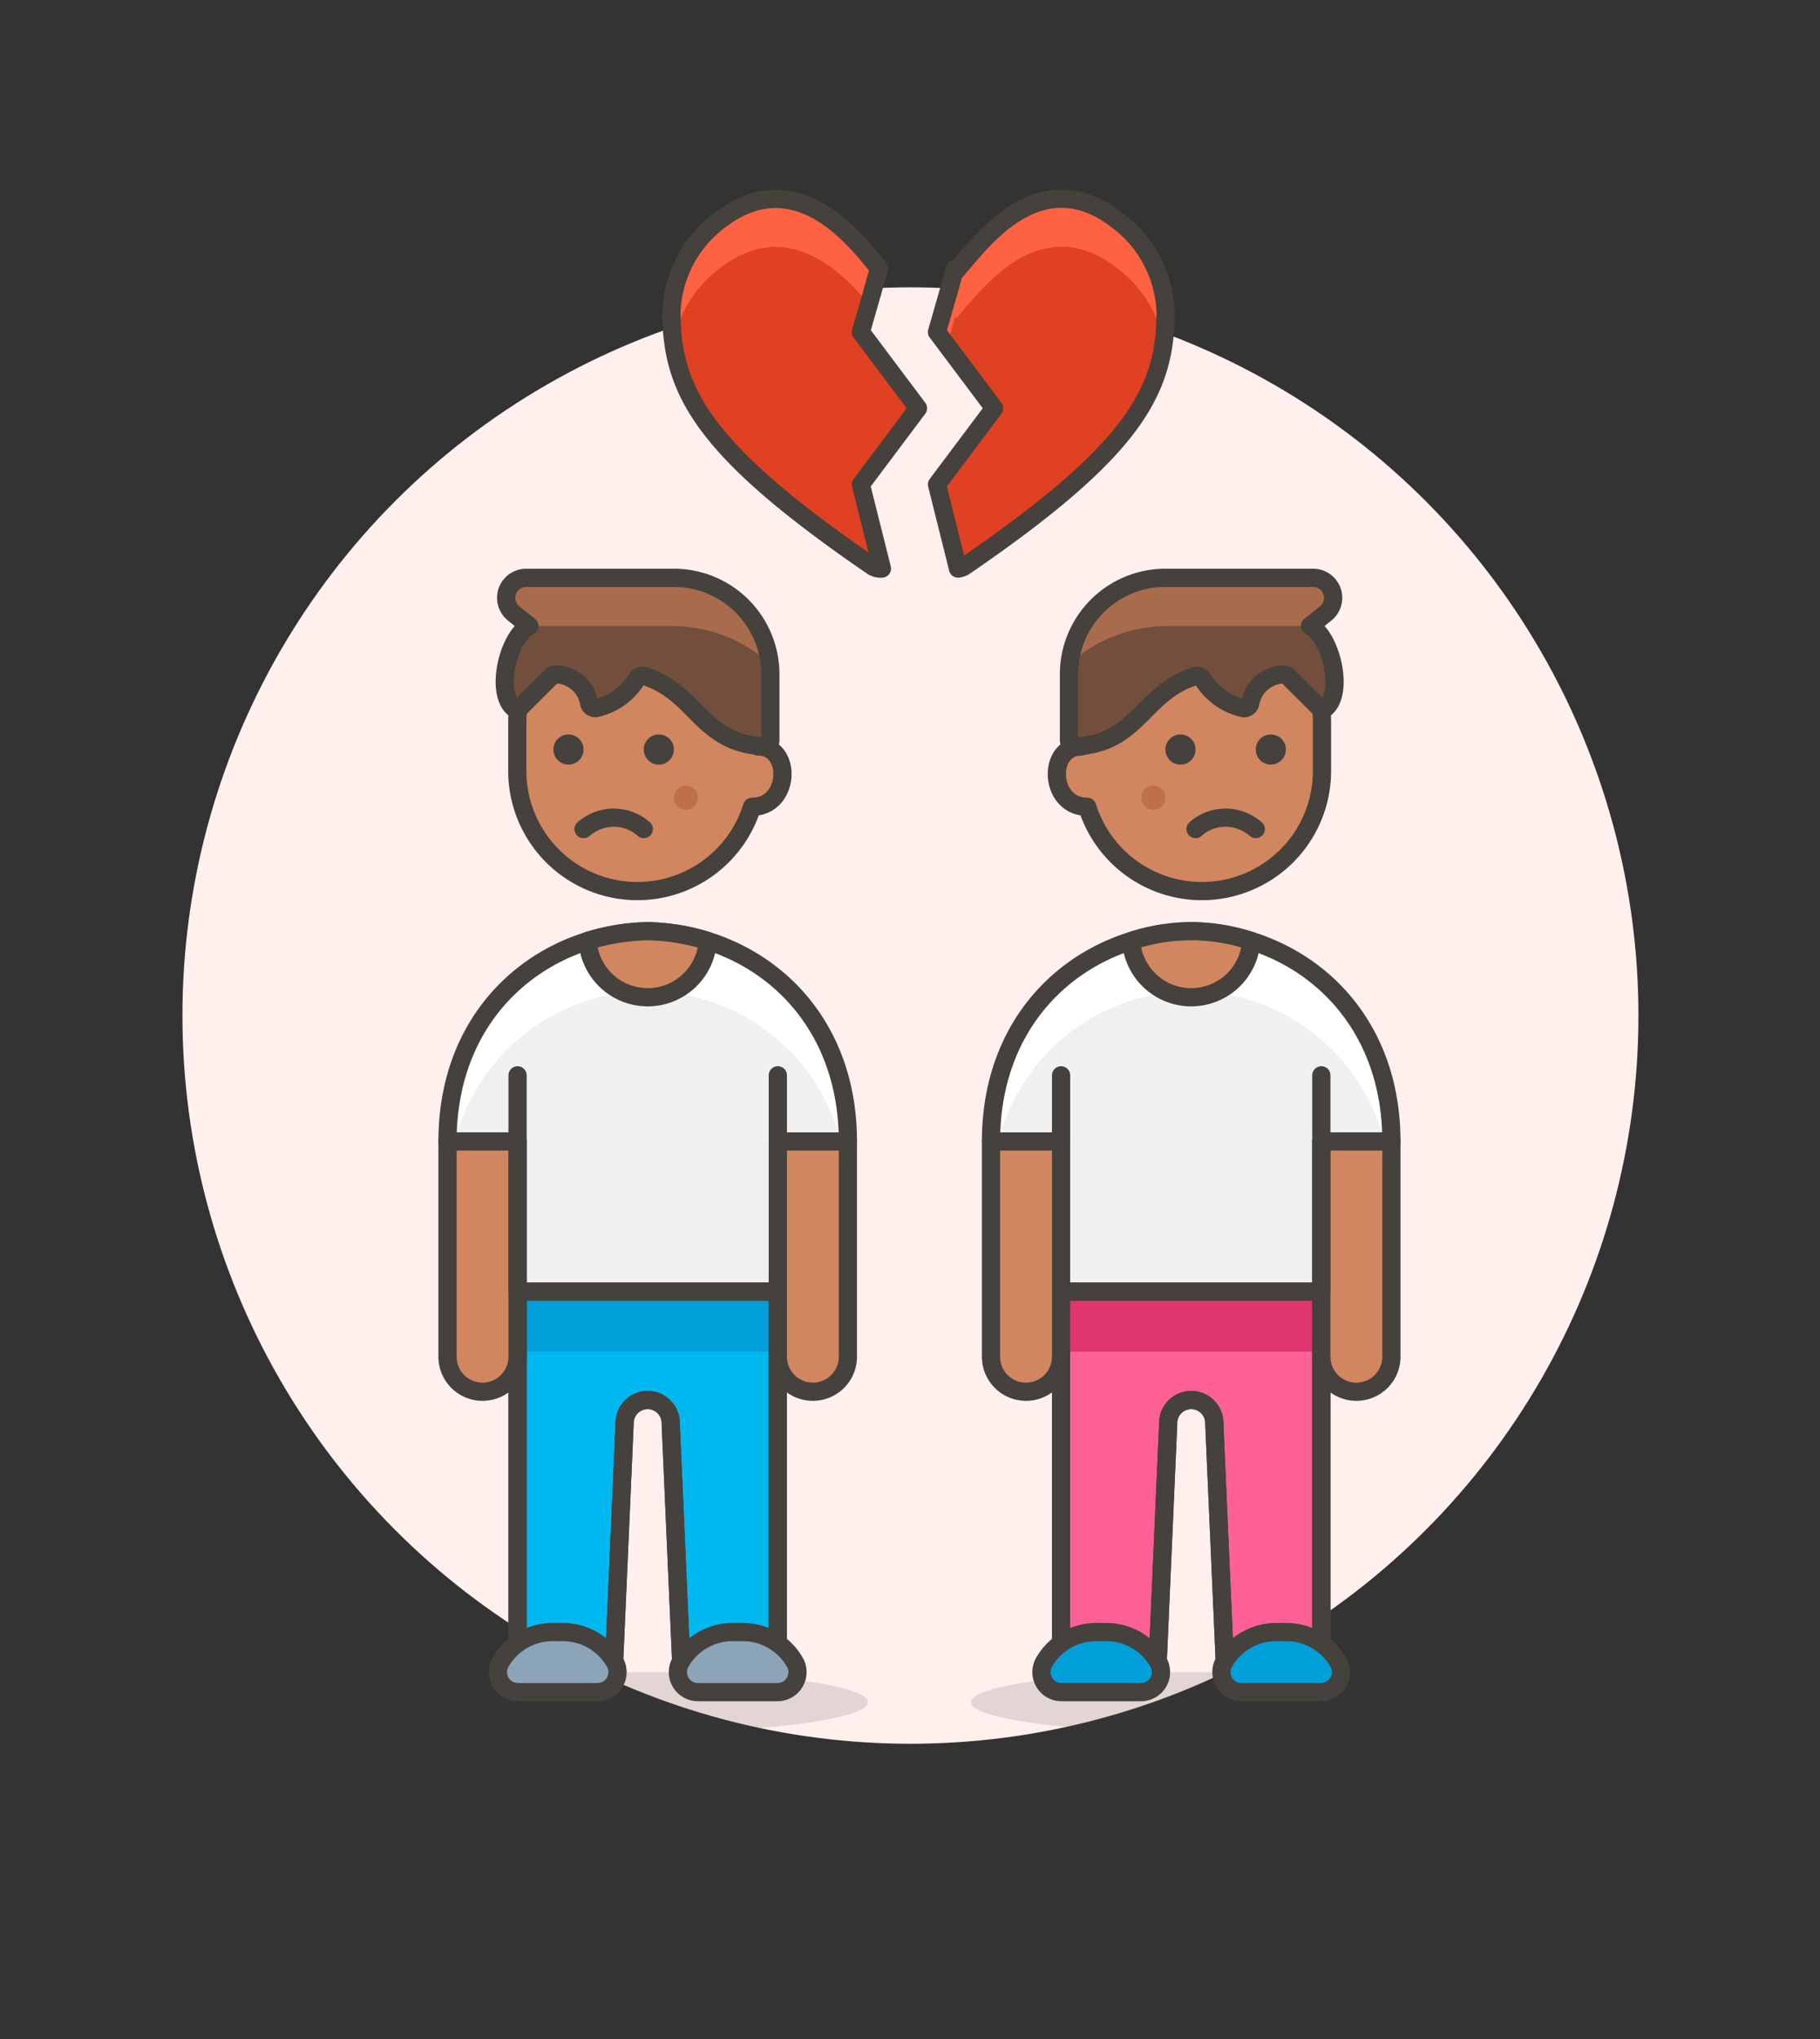 <svg id="Multicolor" xmlns="http://www.w3.org/2000/svg" viewBox="0 0 100 112"><rect x="0" y="0" width="100" height="112" fill="#333333" stroke="none"/><defs><style>.cls-1{fill:#fff0ed;}.cls-10,.cls-2{fill:#45413c;}.cls-2{opacity:0.15;}.cls-3{fill:#f0f0f0;}.cls-4{fill:#00b8f0;}.cls-14,.cls-16,.cls-4,.cls-6,.cls-7,.cls-9{stroke:#45413c;stroke-linecap:round;stroke-linejoin:round;}.cls-16,.cls-5{fill:#009fd9;}.cls-6{fill:none;}.cls-7{fill:#d18660;}.cls-8{fill:#fff;}.cls-9{fill:#8ca4b8;}.cls-11{fill:#bd704a;}.cls-12{fill:#724f3d;}.cls-13{fill:#a86c4d;}.cls-14{fill:#ff6196;}.cls-15{fill:#e0366f;}.cls-17{fill:#e04122;}.cls-18{fill:#ff6242;}</style></defs><title>116- couple-gay-breakup-8</title><g id="Background"><g id="New_Symbol_25-10" data-name="New Symbol 25"><circle class="cls-1" cx="50.024" cy="55.783" r="40"/></g></g><g id="Scene"><ellipse class="cls-2" cx="35.588" cy="93.497" rx="12.1" ry="1.65"/><path class="cls-3" d="M35.588,51.147c-5.675.111-11,4.283-11,11.55h3.85v8.25h14.3V62.7h3.85C46.588,55.43,41.263,51.258,35.588,51.147Z"/><path class="cls-4" d="M28.438,70.947v20.9h5.28l.6-13.641a1.268,1.268,0,1,1,2.535,0l.6,13.641h5.279v-20.9Z"/><rect class="cls-5" x="28.438" y="70.947" width="14.3" height="3.3"/><path class="cls-6" d="M28.438,70.947v20.9h5.28l.6-13.641a1.268,1.268,0,1,1,2.535,0l.6,13.641h5.279v-20.9Z"/><path class="cls-7" d="M44.663,76.447h0a1.925,1.925,0,0,1-1.925-1.925V62.7h3.85V74.522A1.925,1.925,0,0,1,44.663,76.447Z"/><path class="cls-7" d="M26.513,76.447h0a1.925,1.925,0,0,1-1.925-1.925V62.7h3.85V74.522A1.925,1.925,0,0,1,26.513,76.447Z"/><path class="cls-8" d="M35.588,54.447a10.939,10.939,0,0,1,10.6,8.25h.4c0-7.267-5.325-11.439-11-11.55-5.675.111-11,4.283-11,11.55h.4A10.941,10.941,0,0,1,35.588,54.447Z"/><path class="cls-6" d="M35.588,51.147c-5.675.111-11,4.283-11,11.55h3.85v8.25h14.3V62.7h3.85C46.588,55.43,41.263,51.258,35.588,51.147Z"/><line class="cls-6" x1="42.738" y1="62.697" x2="42.738" y2="59.065"/><line class="cls-6" x1="28.438" y1="62.697" x2="28.438" y2="59.065"/><path class="cls-7" d="M32.289,51.686V51.7a3.308,3.308,0,0,0,6.6,0v-.011a11.753,11.753,0,0,0-3.3-.539A11.746,11.746,0,0,0,32.289,51.686Z"/><path class="cls-9" d="M28.467,92.947a1.1,1.1,0,0,1-.987-1.6,3.3,3.3,0,0,1,2.889-1.7h.55a3.3,3.3,0,0,1,2.89,1.7,1.1,1.1,0,0,1-.987,1.6Z"/><path class="cls-9" d="M38.355,92.947a1.1,1.1,0,0,1-.987-1.6,3.3,3.3,0,0,1,2.889-1.7h.55a3.3,3.3,0,0,1,2.89,1.7,1.1,1.1,0,0,1-.987,1.6Z"/><path class="cls-7" d="M35.041,33.063a6.618,6.618,0,0,1,6.619,6.618v1.324c1.89,0,1.76,3.309-.331,3.309h-.006a6.6,6.6,0,0,1-12.9-1.984V39.681A6.618,6.618,0,0,1,35.041,33.063Z"/><path class="cls-10" d="M36.2,40.343a.828.828,0,1,0,.827.827.828.828,0,0,0-.827-.827Z"/><path class="cls-10" d="M31.236,40.343a.828.828,0,1,0,.827.827.828.828,0,0,0-.827-.827Z"/><path class="cls-11" d="M37.027,43.818a.662.662,0,1,0,.662-.662A.661.661,0,0,0,37.027,43.818Z"/><path class="cls-6" d="M35.372,45.539a2.484,2.484,0,0,0-2.92-.274,2.95,2.95,0,0,0-.389.274"/><path class="cls-12" d="M28.423,39.019c-1.324-.662-.54-4.075.662-4.633l-.861-.688a1.1,1.1,0,0,1,.687-1.959h8.116a5.3,5.3,0,0,1,5.3,5.295v3.627a.338.338,0,0,1-.35.335c-3.479-.171-3.633-2.914-6.562-3.857a.363.363,0,0,0-.443.182,3.513,3.513,0,0,1-2.143,1.554.346.346,0,0,1-.459-.251,1.9,1.9,0,0,0-1.8-1.58.324.324,0,0,0-.265.1Z"/><path class="cls-13" d="M42.26,36.424l.026-.011a5.3,5.3,0,0,0-5.259-4.674H28.912a1.1,1.1,0,0,0-.688,1.959l.861.689h7.836A8.008,8.008,0,0,1,42.26,36.424Z"/><path class="cls-6" d="M28.423,39.019c-1.324-.662-.54-4.075.662-4.633l-.861-.688a1.1,1.1,0,0,1,.687-1.959h8.116a5.3,5.3,0,0,1,5.3,5.295v3.627a.338.338,0,0,1-.35.335c-3.479-.171-3.633-2.914-6.562-3.857a.363.363,0,0,0-.443.182,3.513,3.513,0,0,1-2.143,1.554.346.346,0,0,1-.459-.251,1.9,1.9,0,0,0-1.8-1.58.324.324,0,0,0-.265.1Z"/><ellipse class="cls-2" cx="65.451" cy="93.497" rx="12.1" ry="1.65"/><path class="cls-3" d="M65.451,51.147c5.675.111,11,4.283,11,11.55H72.6v8.25H58.3V62.7h-3.85C54.451,55.43,59.776,51.258,65.451,51.147Z"/><path class="cls-14" d="M72.6,70.947v20.9h-5.28l-.6-13.641a1.268,1.268,0,1,0-2.535,0l-.6,13.641H58.3v-20.9Z"/><rect class="cls-15" x="58.301" y="70.947" width="14.3" height="3.3"/><path class="cls-6" d="M72.6,70.947v20.9h-5.28l-.6-13.641a1.268,1.268,0,1,0-2.535,0l-.6,13.641H58.3v-20.9Z"/><path class="cls-7" d="M56.376,76.447h0A1.925,1.925,0,0,0,58.3,74.522V62.7h-3.85V74.522A1.925,1.925,0,0,0,56.376,76.447Z"/><path class="cls-7" d="M74.526,76.447h0a1.925,1.925,0,0,0,1.925-1.925V62.7H72.6V74.522A1.925,1.925,0,0,0,74.526,76.447Z"/><path class="cls-8" d="M65.451,54.447a10.94,10.94,0,0,0-10.6,8.25h-.4c0-7.267,5.325-11.439,11-11.55,5.675.111,11,4.283,11,11.55h-.4A10.939,10.939,0,0,0,65.451,54.447Z"/><path class="cls-6" d="M65.451,51.147c5.675.111,11,4.283,11,11.55H72.6v8.25H58.3V62.7h-3.85C54.451,55.43,59.776,51.258,65.451,51.147Z"/><line class="cls-6" x1="58.301" y1="62.697" x2="58.301" y2="59.065"/><line class="cls-6" x1="72.601" y1="62.697" x2="72.601" y2="59.065"/><path class="cls-7" d="M68.751,51.686V51.7a3.308,3.308,0,0,1-6.6,0v-.011a10.368,10.368,0,0,1,6.6,0Z"/><path class="cls-16" d="M72.573,92.947a1.1,1.1,0,0,0,.986-1.6,3.3,3.3,0,0,0-2.889-1.7h-.55a3.3,3.3,0,0,0-2.889,1.7,1.1,1.1,0,0,0,.986,1.6Z"/><path class="cls-16" d="M62.685,92.947a1.1,1.1,0,0,0,.987-1.6,3.3,3.3,0,0,0-2.89-1.7h-.55a3.3,3.3,0,0,0-2.889,1.7,1.1,1.1,0,0,0,.987,1.6Z"/><path class="cls-7" d="M66.02,33.063A6.618,6.618,0,0,0,59.4,39.681v1.324c-1.89,0-1.76,3.309.331,3.309h.006a6.6,6.6,0,0,0,12.9-1.984V39.681A6.618,6.618,0,0,0,66.02,33.063Z"/><path class="cls-10" d="M64.861,40.343a.828.828,0,1,0,.828.827.827.827,0,0,0-.828-.827Z"/><path class="cls-10" d="M69.825,40.343a.828.828,0,1,0,.828.827.827.827,0,0,0-.828-.827Z"/><path class="cls-11" d="M64.034,43.818a.662.662,0,1,1-.662-.662A.661.661,0,0,1,64.034,43.818Z"/><path class="cls-6" d="M65.689,45.539a2.484,2.484,0,0,1,2.92-.274,2.95,2.95,0,0,1,.389.274"/><path class="cls-12" d="M72.638,39.019c1.324-.662.54-4.075-.662-4.633l.861-.688a1.1,1.1,0,0,0-.687-1.959H64.034a5.3,5.3,0,0,0-5.3,5.295v3.627A.339.339,0,0,0,59.09,41c3.478-.171,3.632-2.914,6.561-3.857a.363.363,0,0,1,.443.182,3.513,3.513,0,0,0,2.143,1.554.346.346,0,0,0,.459-.251,1.9,1.9,0,0,1,1.8-1.58.324.324,0,0,1,.265.1Z"/><path class="cls-13" d="M58.8,36.424l-.026-.011a5.3,5.3,0,0,1,5.259-4.674h8.115a1.1,1.1,0,0,1,.688,1.959l-.861.689H64.14A8.008,8.008,0,0,0,58.8,36.424Z"/><path class="cls-6" d="M72.638,39.019c1.324-.662.54-4.075-.662-4.633l.861-.688a1.1,1.1,0,0,0-.687-1.959H64.034a5.3,5.3,0,0,0-5.3,5.295v3.627A.339.339,0,0,0,59.09,41c3.478-.171,3.632-2.914,6.561-3.857a.363.363,0,0,1,.443.182,3.513,3.513,0,0,0,2.143,1.554.346.346,0,0,0,.459-.251,1.9,1.9,0,0,1,1.8-1.58.324.324,0,0,1,.265.1Z"/><path class="cls-17" d="M50.44,22.425,47.3,18.24l1-3.489c-1.007-1.2-4.363-5.937-8.657-2.727a6.593,6.593,0,0,0-2.752,5.128c0,4.342,1.773,7.6,11.028,13.941a.8.8,0,0,0,.539.137L47.3,26.611Z"/><path class="cls-17" d="M64.043,17.152a6.59,6.59,0,0,0-2.749-5.128c-4.258-3.184-7.447,1.355-8.734,2.817-.024-.027-.05-.057-.077-.09l-1,3.489,3.139,4.185-3.139,4.186,1.155,4.619a.8.8,0,0,0,.376-.137C62.273,24.751,64.047,21.494,64.043,17.152Z"/><path class="cls-18" d="M39.641,14.662c3.691-2.759,6.689.355,8.1,2.045l.559-1.956c-1.007-1.2-4.363-5.937-8.657-2.727a6.593,6.593,0,0,0-2.752,5.128,12.434,12.434,0,0,0,.1,1.618A6.818,6.818,0,0,1,39.641,14.662Z"/><path class="cls-18" d="M52.483,17.389c.027.033.053.063.077.09,1.287-1.461,4.476-6,8.734-2.817a6.816,6.816,0,0,1,2.652,4.108,12.273,12.273,0,0,0,.1-1.618,6.59,6.59,0,0,0-2.749-5.128c-4.258-3.184-7.447,1.355-8.734,2.817-.024-.027-.05-.057-.077-.09l-1,3.489.546.727Z"/><path class="cls-6" d="M50.44,22.425,47.3,18.24l1-3.489c-1.007-1.2-4.363-5.937-8.657-2.727a6.593,6.593,0,0,0-2.752,5.128c0,4.342,1.773,7.6,11.028,13.941a.8.8,0,0,0,.539.137L47.3,26.611Z"/><path class="cls-6" d="M64.043,17.152a6.59,6.59,0,0,0-2.749-5.128c-4.258-3.184-7.447,1.355-8.734,2.817-.024-.027-.05-.057-.077-.09l-1,3.489,3.139,4.185-3.139,4.186,1.155,4.619a.8.8,0,0,0,.376-.137C62.273,24.751,64.047,21.494,64.043,17.152Z"/></g></svg>